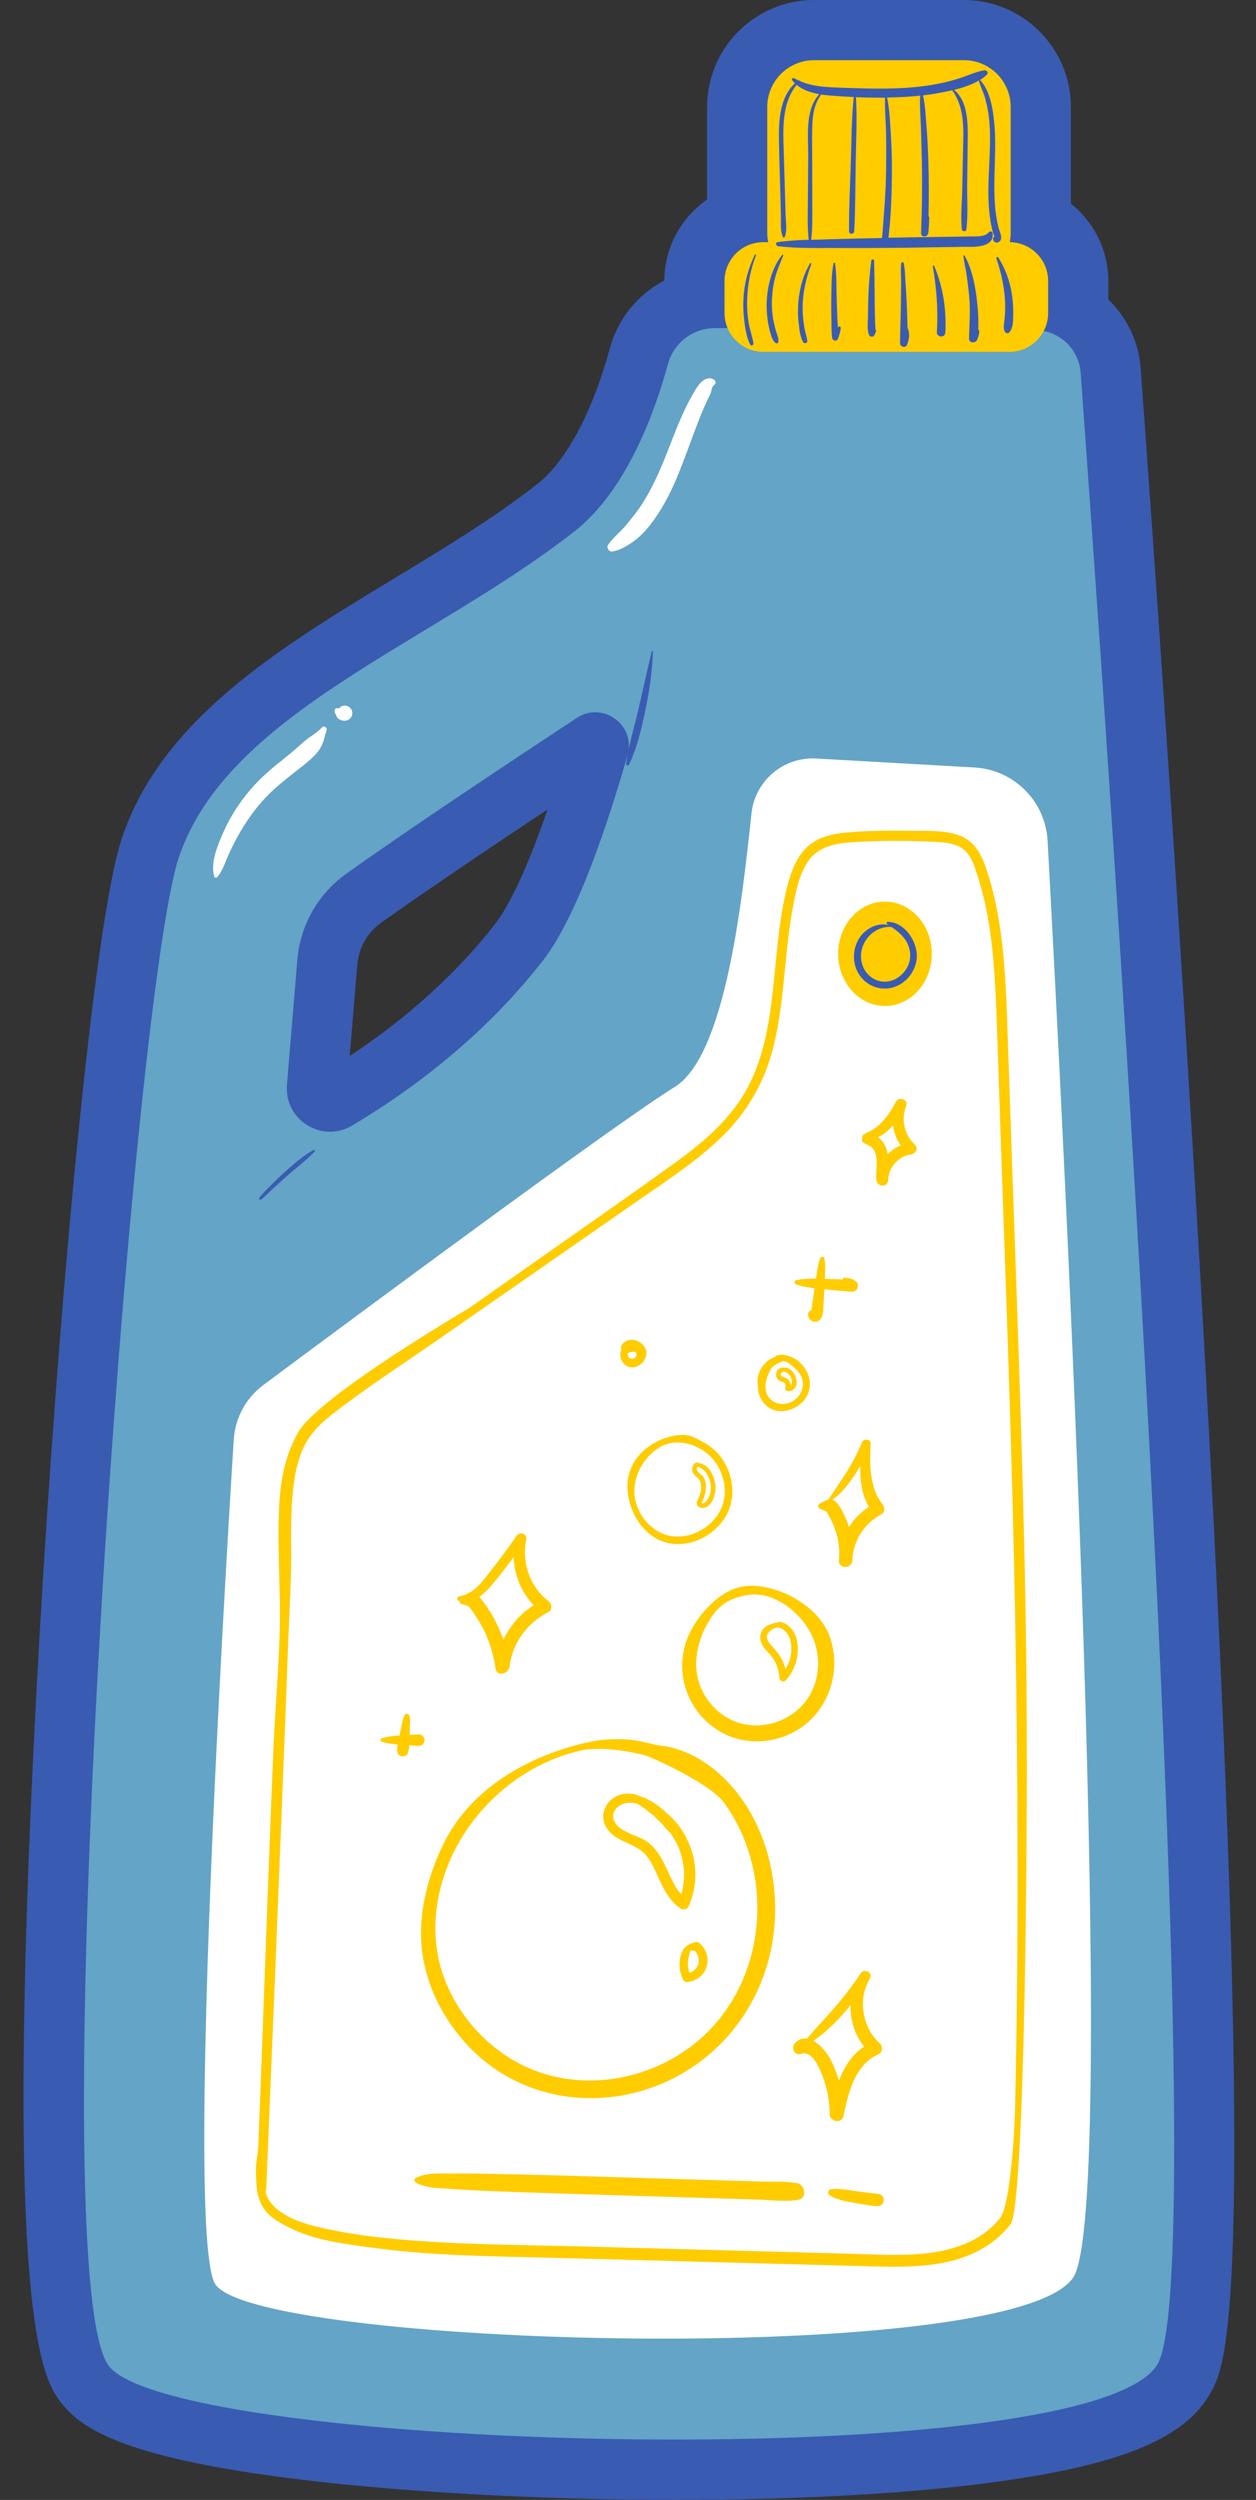 <?xml version="1.0" encoding="UTF-8" standalone="no"?><svg xmlns="http://www.w3.org/2000/svg" xmlns:xlink="http://www.w3.org/1999/xlink" fill="#000000" height="415.3" preserveAspectRatio="xMidYMid meet" version="1" viewBox="-3.9 0.0 208.7 415.3" width="208.7" zoomAndPan="magnify"><rect x="-3.9" y="0.0" width="208.7" height="415.3" fill="#333333" stroke="none"/><g id="change1_1"><path d="M196.99,237.99c-3.99-74.75-9.7-154.21-11.35-176.76c-0.31-4.47-2.3-8.52-5.38-11.47v-3.09 c0-5.18-2.44-9.82-6.22-12.85V17.78c0-9.8-7.98-17.78-17.78-17.78h-24.89c-9.8,0-17.78,7.98-17.78,17.78v15.37 c-4.26,2.96-7.07,7.87-7.1,13.44c-4.36,2.29-7.72,6.32-9.06,11.28c-2.87,10.56-7.25,18.77-12.01,22.51 c-7.16,5.62-15.65,10.76-23.85,15.73c-19,11.51-38.65,23.4-45.24,43.2c-4.73,14.2-10.54,78.4-13.61,131.59 c-6.66,115.69,0.65,124.7,3.78,128.55c3.43,4.22,10.84,9,39.78,12.5c17.55,2.12,40.14,3.34,61.98,3.34c0.01,0,0.01,0,0.02,0 c20.94,0,39.62-1.06,54.02-3.08c20.23-2.83,30.66-7.18,34.87-14.55C199.83,392.98,204.8,384.27,196.99,237.99z M54.21,175.43 l1.26-15.16c0.24-2.8,1.67-5.33,3.94-6.96c6.89-4.93,17.63-12.17,27.67-18.84c-4.23,12.36-7.34,17.26-8.67,18.97 C70.8,163.23,61.69,170.49,54.21,175.43z" fill="#395bb2"/></g><g id="change2_1"><path d="M175.66,61.93c-0.28-3.98-3.57-7.06-7.55-7.08l-53.14-0.35c-3.69-0.02-6.93,2.43-7.89,5.99 c-2.1,7.72-6.77,20.9-15.49,27.75c-23.82,18.69-57.78,30.22-65.78,54.22S2.7,378.9,14.25,393.13 c11.56,14.22,163.56,18.22,174.22-0.44C198.2,375.67,179.1,108.85,175.66,61.93z M100.37,125.44c-3.28,11.47-8.42,26.89-14.06,34.14 c-10.19,13.09-22.71,22.07-31.72,27.41c-5.01,2.98-11.29-0.96-10.81-6.77l1.73-20.79c0.48-5.71,3.43-10.92,8.09-14.25 c9.67-6.92,26.77-18.29,38.35-25.92C96.26,116.42,101.79,120.47,100.37,125.44z" fill="#63a4c7"/></g><g id="change3_1"><path d="M174.42,378.37c-10.23,15.11-137.34,11.56-142.67,0.89c-4.68-9.35,1.57-114.29,3.19-140.08 c0.22-3.62,2.03-6.95,4.94-9.11c14.45-10.75,58.68-43.55,68.31-49.48c8.49-5.22,11.22-31.05,12.78-45.46 c0.58-5.42,5.31-9.43,10.76-9.12l26.3,1.49c6.55,0.37,11.78,5.6,12.14,12.16C172.78,187.31,182.06,367.08,174.42,378.37z" fill="#ffffff"/></g><g id="change4_1"><path d="M170.26,46.67V52c0,3.56-2.88,6.45-6.44,6.45h-40.89c-3.56,0-6.44-2.89-6.44-6.44v-5.34 c0-3.56,2.89-6.44,6.44-6.44h0.82c-0.1-0.5-0.16-1.03-0.16-1.56V17.78c0-4.3,3.48-7.78,7.78-7.78h24.89c4.3,0,7.78,3.48,7.78,7.78 v20.89c0,0.54-0.05,1.06-0.16,1.56C167.41,40.27,170.26,43.14,170.26,46.67z" fill="#ffcc00"/></g><g id="change5_1"><path d="M158.64,54.69c0.08,0.07,0.14,0.17,0.16,0.28c0.05,0.46-0.15,0.99-0.31,1.42c-0.26,0.7-1.41,0.65-1.38-0.19 c0.08-2.32,0.25-4.59,0.04-6.92c-0.11-1.15-0.26-2.29-0.41-3.43c-0.15-1.12-0.44-2.22-0.56-3.34c-0.01-0.1,0.14-0.13,0.19-0.05 c1.14,2.01,1.67,4.47,1.97,6.74C158.57,50.99,158.73,52.86,158.64,54.69z M164.24,48.9c-0.31-2.14-1.1-4.28-2.25-6.11 c-0.1-0.17-0.4-0.06-0.33,0.14c0.68,1.97,1.14,3.95,1.36,6.03c0.1,0.98,0.13,1.98,0.08,2.96c-0.02,0.49-0.06,0.99-0.12,1.48 c-0.06,0.57-0.18,1.04,0.03,1.6c0.12,0.31,0.55,0.52,0.81,0.21c0.68-0.81,0.62-2.07,0.64-3.08C164.48,51.05,164.4,49.97,164.24,48.9 z M161.1,39.7c-0.02-0.12,0.02-0.24,0.13-0.31l0.11-0.07c0.01,0,0.01,0,0.02,0c-0.13-0.27-0.25-0.63-0.26-0.65 c-0.07-0.26-0.13-0.52-0.19-0.78c-0.12-0.52-0.21-1.05-0.29-1.58c-0.15-1.05-0.24-2.1-0.27-3.16c-0.07-2.18,0.06-4.37,0.16-6.56 c0.1-2.22,0.18-4.45-0.04-6.66c-0.12-1.2-0.34-2.39-0.66-3.55c-0.28-1.01-0.77-1.94-1.05-2.94c0-0.03,0-0.06,0.01-0.08 c-1.23,0.74-2.69,1.22-4.14,1.57c2.44,2,2.29,5.91,2.26,8.78c-0.03,2.35-0.05,4.7-0.08,7.05c-0.03,2.39,0.16,4.91-0.13,7.28 c0.01,0.51-0.72,0.49-0.77,0c-0.2-2.16,0.04-4.44,0.08-6.6l0.13-6.37c0.07-3.53,0.35-7.07-1.8-10.07c-0.82,0.19-1.64,0.34-2.39,0.48 c-0.82,0.15-1.64,0.26-2.46,0.36c0.38,1.71,0.45,3.53,0.59,5.28c0.16,1.95,0.24,3.9,0.3,5.86c0.1,2.98,0.09,5.95,0.03,8.93 c0.07,0.06,0.11,0.15,0.11,0.26c-0.02,0.86-0.05,1.7-0.16,2.55c-0.1,0.73-1.22,0.78-1.19,0c0.15-3.84,0.2-7.67,0.14-11.51 c-0.03-1.88-0.1-3.76-0.15-5.64c-0.05-1.88-0.25-3.8-0.14-5.68c-1.83,0.19-3.66,0.29-5.5,0.31c0.38,1.81,0.48,3.72,0.59,5.56 c0.13,2.1,0.22,4.19,0.21,6.29c-0.01,3.77-0.12,7.59-0.56,11.34c0,0.03-0.01,0.07-0.01,0.1c3.03-0.06,6.07-0.1,9.11-0.14 c1.48-0.02,2.97-0.05,4.45-0.07c0.87-0.01,2.48,0.11,3.09-0.68c0.22-0.28,0.62-0.18,0.66,0.18c0.24,2.53-3.42,2.21-4.98,2.23 c-3.38,0.05-6.76,0.1-10.14,0.15c-3.38,0.04-6.76,0.06-10.14,0.04c-3.44-0.02-6.97,0.11-10.39-0.3c-0.35-0.05-0.51-0.62-0.09-0.68 c1.71-0.24,3.44-0.33,5.18-0.39c-0.25-2.13-0.15-4.28-0.14-6.43c0.01-2.42,0.04-4.85,0.06-7.28c0.03-3.34-0.62-7.8,1.84-10.48 c-1.37-0.24-2.73-0.67-3.77-1.55c-2.38,2.96-2.27,6.94-2.16,10.58l0.23,7.69c0.03,1.15,0.07,2.31,0.1,3.47 c0.03,1.14,0.29,2.45-0.14,3.52c-0.05,0.11-0.23,0.18-0.29,0.04c-0.5-1.07-0.32-2.39-0.35-3.55c-0.03-1.41-0.07-2.81-0.11-4.22 c-0.08-2.75-0.17-5.49-0.22-8.23c-0.06-3.27,0.12-7.22,2.66-9.55c-0.16-0.17-0.33-0.33-0.47-0.52c-0.16-0.2,0.14-0.44,0.33-0.33 c0.24,0.14,0.49,0.26,0.73,0.37c0.01-0.01,0.01-0.01,0.01-0.01c0.09-0.06,0.17,0.02,0.18,0.1c2.1,0.92,4.29,1.03,6.62,1.11 c2.67,0.09,5.35,0.2,8.02,0.15c2.8-0.05,5.6-0.25,8.34-0.79c1.32-0.26,2.62-0.59,3.89-1.02c1.26-0.43,2.5-1,3.82-1.22 c0.4-0.07,0.75,0.4,0.42,0.72c-0.35,0.34-0.73,0.64-1.15,0.9c0.02,0.01,0.05,0.02,0.07,0.04c1.62,1.78,2.07,4.7,2.3,7.01 c0.28,2.84,0.12,5.69,0.05,8.53c-0.07,2.99-0.07,6.02,0.67,8.94c0.16,0.64,0.85,1.89,0.07,2.36 C161.64,40.47,161.18,40.22,161.1,39.7z M143.33,22.03c-0.05-1.92-0.23-3.88-0.17-5.8c-1.61,0.01-3.23-0.02-4.85-0.09 c0.01,0.02,0.03,0.04,0.03,0.07c0.19,3.69,0,7.42-0.06,11.11c-0.06,3.7-0.04,7.42-0.25,11.11c-0.04,0.54-0.85,0.55-0.85,0 c-0.03-3.7,0.16-7.42,0.29-11.11c0.12-3.69,0.11-7.43,0.48-11.11c0-0.04,0.02-0.06,0.04-0.09c-1.33-0.06-2.66-0.14-3.99-0.25 c-0.48-0.04-0.98-0.09-1.48-0.17c0,0.02,0,0.04-0.01,0.06c-1.17,1.58-1.4,3.47-1.45,5.38c-0.06,2.07,0,4.14,0,6.21 c0.01,2.19,0.01,4.37,0.01,6.56c0,1.98,0.06,3.96-0.18,5.93c1.14-0.04,2.27-0.06,3.4-0.1c2.79-0.09,5.59-0.14,8.38-0.2 c0.3-3.82,0.63-7.62,0.67-11.46C143.37,26.07,143.37,24.06,143.33,22.03z M121.53,42.31c-1.11,2.31-1.78,4.8-1.9,7.36 c-0.06,1.27-0.01,2.53,0.16,3.79s0.37,2.65,0.96,3.78c0.17,0.32,0.6,0.08,0.54-0.23c-0.2-1.17-0.62-2.3-0.81-3.48 c-0.2-1.28-0.28-2.57-0.23-3.86c0.09-2.49,0.57-4.95,1.48-7.28C121.77,42.28,121.58,42.19,121.53,42.31z M124.96,45.89 c0.33-1.2,0.84-2.31,1.29-3.46c0.03-0.09-0.1-0.16-0.16-0.09c-1.59,1.92-2.35,4.68-2.55,7.13c-0.1,1.28-0.05,2.57,0.14,3.85 c0.1,0.69,0.25,1.38,0.45,2.05c0.16,0.56,0.35,1.23,0.83,1.6c0.2,0.16,0.45,0.05,0.48-0.2c0.07-0.57-0.2-1.13-0.37-1.66 c-0.18-0.61-0.33-1.21-0.45-1.82c-0.23-1.22-0.3-2.47-0.24-3.71C124.44,48.33,124.62,47.09,124.96,45.89z M130.91,43.85 c0.05-0.13-0.15-0.2-0.21-0.09c-1.16,1.96-1.74,4.13-1.94,6.39c-0.1,1.16-0.09,2.34,0.05,3.5c0.12,1.02,0.23,2.28,0.74,3.19 c0.17,0.31,0.73,0.19,0.7-0.19c-0.05-0.54-0.25-1.06-0.36-1.6c-0.13-0.53-0.22-1.07-0.28-1.61c-0.13-1.05-0.17-2.12-0.12-3.18 C129.6,48.07,130.16,45.91,130.91,43.85z M135.44,54.29c-0.04,0.05-0.07,0.1-0.11,0.15c-0.03-0.5-0.07-0.99-0.09-1.49 c-0.04-1.05-0.06-2.09-0.11-3.14c-0.08-2.01,0.01-4.08-0.27-6.07c-0.02-0.13-0.23-0.12-0.26,0c-0.38,1.97-0.33,4.07-0.37,6.07 c-0.02,1.05,0,2.09,0.02,3.14c0.02,1.04-0.01,2.1,0.11,3.14c0.07,0.57,0.8,0.7,1,0.14c0.2-0.54,0.37-1.15,0.44-1.72 C135.83,54.32,135.6,54.1,135.44,54.29z M141.53,53.99c-0.02-0.47-0.03-0.95-0.05-1.42c-0.03-1.03-0.04-2.06-0.05-3.08 c-0.01-2.05-0.04-4.11-0.08-6.16c-0.01-0.32-0.45-0.3-0.48,0c-0.26,2.08-0.43,4.18-0.49,6.28c-0.03,1.03-0.05,2.06-0.06,3.08 c-0.01,0.96-0.18,2.09,0.2,2.98c0.14,0.34,0.73,0.33,0.88,0c0.09-0.2,0.17-0.39,0.26-0.59c0.05-0.11,0-0.27-0.1-0.35 C141.56,54.48,141.54,54.24,141.53,53.99z M146.76,50.26c-0.05-1.13-0.12-2.25-0.2-3.38c-0.07-1.04-0.07-2.15-0.3-3.17 c-0.06-0.25-0.39-0.16-0.41,0.06c-0.13,1.1-0.01,2.27-0.02,3.37c0,1.08-0.02,2.16-0.03,3.25c-0.02,2.21-0.13,4.42-0.15,6.62 c-0.01,0.57,0.89,0.89,1.14,0.31c0.41-0.94,0.53-1.95,0.1-2.91C146.87,53.03,146.82,51.64,146.76,50.26z M151.1,44.24 c0.62,3.63,0.9,7.3,0.67,10.99c0,0,0,0,0.01,0c-0.04,0.78,1.34,0.99,1.4,0c0.2-3.79-0.38-7.6-1.87-11.08 C151.25,44.02,151.08,44.12,151.1,44.24z" fill="#395bb2"/></g><g id="change4_2"><path d="M128.71,365.45c-2.28,0.36-4.77,0.01-7.07-0.06c-2.4-0.07-4.79-0.15-7.19-0.22c-8.35-0.25-16.69-0.5-25.04-0.77 c-4.14-0.13-8.27-0.26-12.4-0.44c-2.16-0.09-4.3-0.19-6.45-0.36c-1.72-0.13-3.93-0.1-5.41-1.06c-0.24-0.16-0.27-0.54,0-0.69 c1.79-1.01,4.4-0.74,6.4-0.77c2.4-0.04,4.79,0.04,7.19,0.08c8.35,0.14,16.69,0.44,25.04,0.69c4.14,0.12,8.27,0.25,12.4,0.37 c2.15,0.06,4.3,0.13,6.45,0.19c1.89,0.06,3.93-0.08,5.79,0.27c0.09,0.01,0.17,0.02,0.25,0.04c0.01,0,0.03,0,0.04,0.01 C129.92,363.09,130.2,365.21,128.71,365.45z M142.22,364.52c-0.69-0.16-1.42-0.18-2.13-0.28c-0.61-0.08-1.22-0.15-1.82-0.24 c-0.67-0.09-1.35-0.23-2.03-0.29c-0.31-0.03-0.61-0.05-0.92-0.08c-0.37-0.03-0.7,0.04-1.07,0.05c-0.51,0.02-0.79,0.77-0.28,1.02 c0.34,0.17,0.61,0.37,0.98,0.5c0.29,0.1,0.59,0.19,0.89,0.28c0.64,0.2,1.32,0.3,1.98,0.43c0.66,0.12,1.33,0.24,2,0.34 c0.69,0.1,1.43,0.26,2.13,0.25C143.07,366.49,143.35,364.78,142.22,364.52z M143.15,149.78c-4.3,0-7.78,3.88-7.78,8.67 s3.48,8.67,7.78,8.67s7.78-3.88,7.78-8.67S147.44,149.78,143.15,149.78z M69.43,307.05c6.85-15,25.11-17.81,26.24-17.95 c1.36-0.17,2.74-0.22,4.11-0.16c1.36,0.07,2.73,0.31,4.06,0.63c0.45,0.1,0.97,0.21,1.47,0.36c5.84,0.49,10.84,4.35,14.16,9.1 c3.87,5.53,5.65,12.6,5.41,19.31c-0.43,12.19-7.54,23.05-18.83,27.82c-10.8,4.56-23.36,2.63-31.7-5.81 c-3.91-3.95-6.78-9.06-7.85-14.54C65.26,319.44,66.75,312.91,69.43,307.05z M69.89,328.56c1.77,4.82,5.05,9.08,9.15,12.15 c8.46,6.33,19.88,6.35,28.93,1.2c9.66-5.5,14.63-16.09,13.9-27.05c-0.36-5.47-2.21-10.91-5.44-15.36 c-2.34-3.23-12.03-7.58-13.16-7.9c-1.24-0.34-2.49-0.56-3.76-0.76s-2.56-0.29-3.85-0.3c-0.67-0.01-1.4,0.06-2.11,0.08 c-10.8,2.01-20.13,10.45-23.6,20.82C68.06,317.05,67.84,322.97,69.89,328.56z M96.82,303.54c-1.09-1.86-0.26-4.08,1.58-5.08 c1.36-0.73,3.01-0.64,4.34,0.08c0.46,0.07,0.92,0.34,1.29,0.54c0.52,0.28,1.01,0.61,1.49,0.96c0.46,0.33,0.88,0.71,1.29,1.1 c0.05,0.04,0.09,0.09,0.13,0.13c0.61,0.46,1.15,1.04,1.59,1.57c1.03,1.26,1.82,2.67,2.36,4.21c1.11,3.16,0.99,6.64-0.39,9.69 c-0.2,0.44-0.89,0.61-1.28,0.34c-1.85-1.27-2.82-3.19-3.72-5.17c-0.76-1.66-1.51-3.55-3.07-4.62 C100.55,306,98.06,305.66,96.82,303.54z M98,301.97c0.39,2.36,4.05,2.81,5.66,4c1.62,1.19,2.54,2.99,3.36,4.78 c0.62,1.35,1.24,2.84,2.27,3.94c0.74-2.35,0.59-4.93-0.24-7.25c-0.4-1.1-0.99-2.16-1.71-3.09c-0.16-0.1-0.28-0.27-0.4-0.4 c-0.21-0.16-0.35-0.39-0.52-0.6c-0.09-0.1-0.17-0.2-0.25-0.3c-0.48-0.45-0.98-0.9-1.4-1.4c-0.16-0.12-0.33-0.23-0.49-0.35 c-0.38-0.29-0.76-0.6-1.14-0.91c-0.3-0.18-0.59-0.37-0.86-0.58c-0.15-0.07-0.3-0.14-0.46-0.21c-0.62-0.13-1.25-0.18-1.87-0.03 C98.89,299.83,97.8,300.78,98,301.97z M111.17,322.81c0.24-0.15,0.52-0.26,0.8-0.18c0.23,0.07,0.46,0.27,0.63,0.44 c0.27,0.27,0.5,0.59,0.67,0.93c0.37,0.75,0.49,1.57,0.32,2.4c-0.29,1.61-1.77,2.75-3.35,2.88c-0.23,0.02-0.51-0.14-0.61-0.35 c-0.54-1.08-0.72-2.26-0.55-3.45c0.08-0.57,0.26-1.08,0.55-1.58c0.16-0.27,0.36-0.46,0.61-0.65c0.1-0.07,0.21-0.18,0.32-0.21 c0.03,0,0.06-0.01,0.09-0.01c0.01,0,0.01,0,0.02,0c0.01-0.01,0.03-0.02,0.04-0.03c0.03-0.04,0.08-0.09,0.08-0.09 c0.05-0.04,0.11-0.04,0.16-0.02C111.03,322.87,111.1,322.84,111.17,322.81z M111.2,324.04c-0.12,0-0.25,0.01-0.38,0 c-0.02,0.1-0.05,0.21-0.08,0.31c-0.13,0.39-0.25,0.91-0.3,1.26c-0.1,0.75-0.01,1.48,0.25,2.14c0.03,0,0.05-0.01,0.08-0.02 c0.1-0.03,0.02,0,0.08-0.03c0.22-0.1,0.45-0.24,0.57-0.35c0.36-0.32,0.6-0.66,0.72-1.07c0.13-0.45,0.1-0.87-0.07-1.35 c-0.06-0.18-0.17-0.4-0.32-0.61c-0.05-0.07-0.15-0.17-0.26-0.28C111.4,324.04,111.3,324.04,111.2,324.04z M119.61,263.54 c4.81-0.74,12.2,2.72,14.28,8.14c2.01,5.24,0.3,11.52-4.15,14.93c-4.27,3.28-10.36,3.64-14.82,0.52c-4.56-3.19-6.53-8.83-4.89-14.17 C111.18,269.25,115.24,264.21,119.61,263.54z M114.09,268.99c-1.35,2.13-2.24,4.66-2.31,7.19c-0.11,4.14,2.35,8.02,6.16,9.68 c3.86,1.68,8.59,0.54,11.43-2.52c3.01-3.24,3.44-8.2,1.43-12.06c-1.84-3.51-6.08-6.92-10.3-6.33 C116.8,265.47,115.23,267.18,114.09,268.99z M122.53,272.74c-0.31-0.95,0.06-2.02,0.89-2.58c0.39-0.27,1.93-0.74,2.36-0.7 c0.51,0.05,0.96,0.31,1.35,0.64c0.81,0.69,1.29,1.68,1.45,2.72c0.34,2.22-0.36,4.72-1.93,6.35c-0.38,0.39-1.03,0.08-1.05-0.44 c-0.05-1.2-0.44-2.35-1.13-3.33C123.84,274.5,122.89,273.83,122.53,272.74z M124.34,273.44c0.68,0.74,1.33,1.47,1.76,2.39 c0.22,0.47,0.39,0.95,0.51,1.44c0.25-0.37,0.46-0.77,0.62-1.23c0.29-0.82,0.41-1.68,0.35-2.56c-0.06-0.85-0.29-1.67-0.85-2.32 c-0.34-0.39-0.83-0.72-1.36-0.81c-0.65,0.02-1.37,0.5-1.69,1.03C123.23,272.14,123.84,272.89,124.34,273.44z M111.11,238.65 c1.84,0.81,3.61,1.83,4.79,3.43c2.17,2.95,2.61,7.07,0.56,10.2c-1.98,3-5.78,4.83-9.35,4.05c-3.49-0.76-5.88-4.05-6.56-7.49 C98.92,240.55,108.18,237.36,111.11,238.65z M101.73,249.47c0.75,2.96,3.28,5.53,6.41,5.77c3.01,0.23,6.03-1.45,7.51-4.07 c1.57-2.77,0.95-6.26-1.01-8.68c-1.91-2.36-5.87-3.79-8.76-2.16C102.94,241.99,100.8,245.82,101.73,249.47z M122.06,230.23 c-0.05-0.21-0.08-0.42-0.09-0.63c-0.04-0.81,0.22-1.64,0.64-2.33c0.42-0.67,1.02-1.24,1.71-1.62c0.19-0.1,0.39-0.18,0.59-0.24 c0.05-0.08,0.1-0.16,0.19-0.19c1.01-0.38,2.25,0.01,3.13,0.54c0.93,0.56,1.67,1.45,2.09,2.44c0.73,1.72,0.29,3.69-1.13,4.94 c-1.24,1.1-3.09,1.65-4.68,1.03c-1.51-0.59-2.42-2.11-2.46-3.7C122.05,230.39,122.06,230.31,122.06,230.23z M123.28,230.16 c0,0.12,0,0.25,0.01,0.37c0.02,0.18,0.07,0.41,0.08,0.62c0.24,0.92,0.91,1.68,1.89,1.96c1.33,0.39,2.83-0.16,3.62-1.29 c0.73-1.04,0.87-2.38,0.19-3.48c-0.37-0.6-0.91-1.08-1.45-1.53c-0.15-0.12-0.35-0.29-0.56-0.43c-0.26-0.12-0.52-0.21-0.78-0.28 c-0.06,0.01-0.11,0.01-0.16,0.03c-0.05,0.03-0.1,0.05-0.12,0.07c-0.03,0.02-0.07,0.03-0.1,0.06c-0.05,0.05-0.11,0.07-0.16,0.07 c-0.26,0.1-0.51,0.25-0.75,0.39c-0.28,0.16-0.52,0.36-0.74,0.59c-0.1,0.16-0.18,0.32-0.26,0.48 C123.63,228.51,123.34,229.36,123.28,230.16z M164.03,369.46c-2.89,3.79-7.24,5.79-11.86,6.56c-4.77,0.8-9.63,0.52-14.44,0.39 c-5.49-0.14-10.97-0.29-16.46-0.44c-10.8-0.29-21.61-0.58-32.42-0.87c-10.45-0.28-20.98-0.31-31.35-1.76 c-4.39-0.61-9.22-1.2-13.22-3.23c-2.43-1.24-5.12-2.47-5.52-6.76c-0.4-4.29,0.18-4.65,0.27-6.98c0.19-4.74,0.36-9.47,0.54-14.21 c0.63-17.03,1.24-34.07,1.94-51.1c0.35-8.48,1.26-16.95,1.08-25.43c-0.29-13.37-0.86-20.65,3.02-27.63 c3.33-6,28.44-20.69,28.44-20.69c11.1-7.84,22.28-15.59,33.33-23.5c4.82-3.45,9.62-7.27,12.6-12.5c2.86-5.02,3.87-10.8,4.51-16.47 c0.63-5.62,0.94-11.31,2.24-16.84c0.59-2.47,1.38-5.05,3.15-6.95c1.86-2,4.53-2.56,7.15-2.77c3.39-0.28,6.8-0.33,10.2-0.27 c2.73,0.05,5.94-0.17,8.53,0.88c2.46,1,3.51,3.31,4.3,5.69c1.02,3.07,1.71,6.24,2.19,9.43c0.96,6.4,1.11,12.89,1.33,19.35 c0.23,6.76,0.47,13.53,0.7,20.29c0.97,27.72,2.04,55.42,2.36,83.15C166.96,304.1,166.36,366.4,164.03,369.46z M164.79,269.3 c-0.47-26.88-1.5-53.74-2.42-80.61c-0.23-6.71-0.44-13.41-0.69-20.12c-0.24-6.25-0.57-12.53-1.94-18.65 c-0.37-1.65-0.82-3.28-1.35-4.89c-0.42-1.28-0.88-2.65-1.85-3.63c-1.09-1.1-2.65-1.36-4.12-1.48c-1.57-0.12-3.15-0.17-4.72-0.2 c-3.3-0.08-6.59-0.02-9.88,0.19c-2.95,0.19-5.83,0.68-7.55,3.34c-1.51,2.34-2.04,5.31-2.52,8.01c-0.5,2.78-0.8,5.6-1.08,8.41 c-0.55,5.42-0.99,10.93-2.61,16.17c-1.62,5.25-4.53,9.75-8.53,13.5c-4.26,4-9.25,7.21-14.04,10.54 c-11.1,7.73-22.2,15.45-33.31,23.16c-5.11,3.54-10.35,6.97-15.32,10.71c-5.94,4.47-8.61,6.91-8.38,22.9 c0.07,5.23-0.27,10.47-0.47,15.7c-0.7,18.62-1.44,37.23-2.21,55.84c-0.39,9.39-0.78,18.78-1.16,28.17 c-0.09,2.33-0.19,4.65-0.28,6.98c-0.01,0.37-0.07,0.61-0.15,0.76c0.82,3.34,5.13,4.96,8.16,5.72c5.24,1.3,10.63,1.94,16,2.36 c9.71,0.76,19.48,0.77,29.21,1.03l29.68,0.81c4.98,0.14,9.97,0.27,14.96,0.41c4.53,0.13,9.15,0.43,13.63-0.36 c3.99-0.7,7.79-2.31,10.39-5.53c1.78-2.21,2.47-14.97,2.53-18.31C165.37,323.26,165.26,296.26,164.79,269.3z M111.19,244.52 c-0.19-0.54-0.03-1.21,0.49-1.5c0.41-0.23,1.83,0.51,2.06,0.79c0.24,0.3,0.46,0.62,0.64,0.96c0.35,0.65,0.56,1.38,0.6,2.12 c0.06,1.19-0.35,2.86-1.53,3.46c-0.5,0.26-1.27,0.23-1.53-0.36c-0.14-0.33,0-0.6,0.15-0.89c0.17-0.32,0.29-0.66,0.38-1.01 c0.16-0.65,0.26-1.5-0.05-2.12C112.11,245.39,111.41,245.17,111.19,244.52z M111.93,244.26c0.18,0.46,0.77,0.71,1.05,1.12 c0.59,0.86,0.47,2.14,0.19,3.08c-0.07,0.26-0.17,0.51-0.28,0.76c-0.05,0.11-0.16,0.25-0.19,0.37c-0.02,0.11-0.08,0.08,0.06,0.13 c0.41,0.15,0.84-0.49,1-0.77c0.51-0.91,0.58-2.02,0.28-3.01c-0.14-0.48-0.36-0.92-0.64-1.33c-0.21-0.32-1.23-1.04-1.37-0.94 C111.85,243.8,111.86,244.07,111.93,244.26z M125.34,229.14c-0.31-0.38-0.39-0.91-0.15-1.35c0.11-0.19,0.28-0.37,0.48-0.47 c0.11-0.05,0.22-0.1,0.34-0.12c0.07-0.01,0.13-0.02,0.19-0.01c0.06,0,0.12,0.02,0.18,0.05c0.01,0.01,0.01,0.01,0.02,0.02 c0.16-0.06,0.33-0.07,0.51-0.02c0.25,0.07,0.46,0.22,0.65,0.38c0.37,0.32,0.63,0.77,0.78,1.23c0.17,0.52,0.22,1.16-0.08,1.65 c-0.29,0.44-0.87,0.74-1.4,0.54c-0.27-0.1-0.38-0.36-0.25-0.62c0.02-0.04,0.02-0.05,0-0.01c0.01-0.03,0.01-0.05,0.02-0.08 c0-0.01,0.01-0.06,0.01-0.07c0-0.03,0-0.07,0-0.11c0-0.02,0-0.03,0-0.04c0,0-0.01-0.01-0.01-0.03c-0.01-0.04-0.02-0.08-0.03-0.12 c-0.01-0.01-0.01-0.01-0.01-0.02c-0.01-0.03-0.02-0.05-0.03-0.07c-0.01-0.01-0.03-0.04-0.04-0.06c-0.02-0.03-0.04-0.05-0.07-0.08 c-0.01-0.01-0.02-0.01-0.02-0.02c-0.02-0.01-0.04-0.02-0.06-0.03s-0.06-0.03-0.08-0.04c-0.11-0.05-0.24-0.08-0.35-0.12 C125.71,229.44,125.5,229.33,125.34,229.14z M125.84,228.31c0.01,0.12,0.04,0.23,0.14,0.33c0.08,0.08,0.28,0.13,0.44,0.18 c0.41,0.12,0.75,0.37,0.93,0.77c0.07,0.18,0.11,0.36,0.12,0.54c0.01-0.01,0.03-0.02,0.03-0.02c0.06-0.05,0.07-0.06,0.11-0.15 c-0.01,0.02,0.03-0.09,0.03-0.09c0-0.01,0.02-0.09,0.02-0.09c0.02-0.1,0.01-0.21,0.02-0.33c-0.02-0.17-0.07-0.35-0.13-0.52 c-0.1-0.27-0.29-0.57-0.53-0.78c-0.11-0.1-0.25-0.18-0.39-0.23c-0.02,0-0.07-0.02-0.07-0.02c-0.04-0.01-0.08-0.02-0.12-0.03 c-0.02-0.01-0.05-0.02-0.07-0.03c-0.12,0.06-0.29,0.11-0.37,0.17c-0.07,0.05-0.09,0.09-0.13,0.16 C125.85,228.21,125.84,228.28,125.84,228.31z M72.47,265.17c0.42-0.05,0.81-0.18,1.18-0.34c0.01-0.01,0.02-0.01,0.03-0.02 c0.15-0.15,0.35-0.24,0.57-0.29c1.26-0.78,2.24-2.1,3.13-3.23c1.58-2,3.11-4.06,4.56-6.16c0.56-0.82,1.82-0.31,1.6,0.68 c-0.81,3.7,0.62,7.82,3.65,10.13c0.6,0.46,0.81,1.48-0.02,1.89c-3.44,1.77-5.96,5.15-6.4,9.04c-0.14,1.21-2.12,1.75-2.33,0.32 c-0.3-2.13-0.89-4.23-1.83-6.17c-0.47-0.96-1.01-1.89-1.61-2.77c-0.29-0.43-0.6-0.97-0.99-1.32c-0.34-0.31-0.74-0.3-1.2-0.45 c-0.22-0.07-0.34-0.29-0.32-0.5c-0.04-0.01-0.09-0.02-0.13-0.03C71.91,265.82,72.04,265.22,72.47,265.17z M75.75,265.27 c1.75,2.13,3.1,4.54,3.99,7.12c1.11-2.33,2.83-4.33,5.04-5.72c-2.06-2.15-3.24-5.04-3.32-7.99c-1.16,1.54-2.33,3.07-3.57,4.55 C77.29,263.95,76.57,264.71,75.75,265.27z M133.96,351.21c-0.02-2.18-0.41-4.31-1.2-6.34c-0.55-1.4-1.67-4.29-3.61-3.67 c-1.04,0.34-1.64-0.99-1-1.72s1.36-0.94,2.08-0.82c1.4-1.74,2.96-3.32,4.44-5.01c1.61-1.84,3.08-3.79,4.44-5.82 c0.62-0.94,2.12-0.09,1.52,0.89c-2.08,3.4-1.22,8.14,1.68,10.77c0.5,0.45,0.43,1.49-0.23,1.78c-3.95,1.73-5.03,6.42-5.83,10.25 C135.98,352.84,133.97,352.49,133.96,351.21z M134.1,342.12c0.58,1.13,1.04,2.3,1.39,3.51c0.89-2.27,2.19-4.33,4.2-5.64 c-1.59-1.98-2.35-4.45-2.24-6.92c-1.81,2.27-3.85,4.37-6.2,5.96C132.48,339.71,133.58,341.11,134.1,342.12z M142.74,249.91 c0.41,0.51,0.45,1.32-0.23,1.67c-2.83,1.52-4.7,4.44-4.78,7.67c-0.14,1.4-2.27,1.46-2.23,0c0.29-3.01-0.54-5.61-2.07-8.13 c-0.4-0.14-0.75-0.36-1.18-0.56c-0.28-0.14-0.26-0.58,0-0.72c0.5-0.26,0.99-0.58,1.47-0.7c0.98-1.44,1.96-2.9,2.91-4.36 c1.04-1.61,1.93-3.32,2.65-5.1c0.3-0.73,1.54-0.72,1.49,0.2C140.58,243.17,140.57,247.2,142.74,249.91z M140.48,250.33 c-1.22-2.09-1.48-4.43-1.44-6.81c-0.41,0.71-0.84,1.42-1.32,2.1c-0.57,0.81-1.19,1.59-1.87,2.31c-0.46,0.48-0.94,0.85-1.45,1.21 c0.24,0.06,0.48,0.21,0.72,0.49c0.72,0.84,1.21,1.88,1.63,2.89c0.16,0.39,0.29,0.79,0.41,1.19 C138,252.36,139.13,251.2,140.48,250.33z M128.38,213.37c0.41,0.12,0.76,0.26,1.19,0.34c0.35,0.06,0.7,0.13,1.04,0.19 c0.28,0.05,0.56,0.08,0.84,0.11c-0.12,0.79-0.24,1.58-0.35,2.38c-0.05,0.41-0.09,0.82-0.16,1.22c-1.03,0.34-0.51,1.94,0.51,1.96 c1.48,0.03,1.43-1.79,1.49-2.8c0.05-0.86,0.09-1.73,0.13-2.59c1.52,0.16,3.05,0.3,4.58,0.41c0.83,0.07,1.37-1.15,0.71-1.68 c-0.29-0.23-0.57-0.4-0.93-0.5c-0.28-0.08-0.56-0.06-0.84-0.14c-0.24-0.06-0.43,0.09-0.49,0.29c-0.98-0.04-1.96-0.08-2.95-0.1 c0.05-1.14,0.15-2.32-0.08-3.43c-0.08-0.38-0.56-0.29-0.68,0c-0.31,0.75-0.41,1.57-0.55,2.37c-0.06,0.34-0.11,0.68-0.16,1.02 c-0.35-0.01-0.7-0.01-1.05,0.01c-0.36,0.02-0.72,0.04-1.08,0.06c-0.41,0.02-0.77,0.13-1.17,0.19 C128.01,212.74,128.07,213.28,128.38,213.37z M99.23,225.53c-0.04-0.19-0.06-0.38-0.06-0.57c0-0.08,0.01-0.16,0.02-0.24 c0.01-0.15,0.06-0.28,0.15-0.39c0,0,0-0.01,0-0.02c0-0.01,0-0.01,0-0.02c-0.01,0.01-0.02-0.07-0.03-0.15 c-0.01-0.02-0.01-0.05-0.01-0.07c-0.01-0.03-0.01-0.05-0.01-0.07c0.01,0.01,0.01,0.03,0.01,0.04c-0.01-0.07-0.02-0.14-0.01-0.22 c0.02-0.15,0.05-0.27,0.13-0.41c0.12-0.2,0.28-0.32,0.47-0.46s0.41-0.24,0.63-0.31c0.21-0.06,0.49-0.07,0.72-0.04 c0.24,0.02,0.47,0.05,0.69,0.14c0.4,0.16,0.76,0.36,1.04,0.69c0.32,0.38,0.55,0.82,0.54,1.32c0.01,0.87-0.56,1.75-1.34,2.14 c-0.45,0.22-0.92,0.31-1.41,0.22c-0.38-0.07-0.75-0.28-1.01-0.57C99.5,226.25,99.31,225.9,99.23,225.53z M100.4,224.79 c0,0.07,0.01,0.14,0.01,0.21c0.01,0.03,0.01,0.06,0.02,0.09c0.02,0.08,0.05,0.15,0.07,0.22c0.02,0.02,0.03,0.05,0.04,0.07 c0.03,0.05,0.06,0.09,0.09,0.14c0.02,0.03,0.04,0.05,0.06,0.07s0.03,0.03,0.05,0.05c0.05,0.03,0.09,0.05,0.14,0.08 c0.03,0.01,0.05,0.02,0.08,0.03c0.02,0,0.04,0,0.06,0.01c0.01,0,0.02,0,0.03,0c0.03,0,0.07,0,0.1,0c0.01,0,0.03,0,0.04,0 c0.06-0.02,0.13-0.04,0.15-0.05s0.04-0.02,0.06-0.03c0.06-0.03,0.11-0.07,0.17-0.11c0.03-0.02,0.05-0.05,0.08-0.07 c0.03-0.03,0.05-0.06,0.08-0.09c0.01-0.02,0.03-0.04,0.05-0.06c0.02-0.03,0.04-0.07,0.03-0.11c0.01-0.03,0.03-0.05,0.04-0.08 c0.02-0.03,0.02-0.06,0.03-0.09c0-0.05,0-0.1,0-0.15c-0.01-0.05-0.02-0.1-0.04-0.15c-0.01-0.02-0.03-0.05-0.04-0.07 c-0.01-0.01-0.01-0.01-0.02-0.02c-0.03-0.03-0.07-0.05-0.11-0.07c-0.06-0.02-0.12-0.04-0.18-0.05c-0.09,0-0.18-0.01-0.27,0 c-0.07,0.01-0.13,0.03-0.19,0.04c-0.09,0.01-0.18,0.04-0.27,0.07c-0.09,0.04-0.17,0.08-0.26,0.11 C100.47,224.79,100.44,224.78,100.4,224.79z M65.67,290.02c0.42,0,0.81-0.22,0.94-0.68c0.17-0.57-0.29-1.24-0.93-1.21 c-0.51,0.03-1.01,0.06-1.52,0.09c0-0.05,0-0.11,0.01-0.16c0.03-0.49,0.05-0.98,0.05-1.47c0-0.24,0.02-0.49,0.02-0.73 c0-0.29-0.07-0.56-0.12-0.85c-0.06-0.34-0.63-0.43-0.77-0.1c-0.1,0.24-0.23,0.47-0.3,0.72c-0.06,0.23-0.1,0.48-0.15,0.72 c-0.11,0.5-0.22,0.99-0.31,1.49c-0.03,0.16-0.06,0.32-0.1,0.47c-0.99,0.07-2.03,0.16-2.97,0.48c-0.27,0.09-0.27,0.45,0,0.54 c0.85,0.29,1.77,0.4,2.67,0.48c-0.08,0.43-0.14,0.86-0.06,1.3c0.15,0.75,1.36,0.93,1.69,0.22c0.21-0.45,0.24-0.91,0.27-1.39 c0.53,0.04,1.06,0.08,1.59,0.11C65.68,290.04,65.67,290.03,65.67,290.02z M148.11,190.16c0.67,0.62,0.09,1.54-0.68,1.64 c-2.05,0.24-3.71,2.19-3.75,4.22c-0.02,1.29-1.84,1.23-1.96,0c-0.14-1.4,0.28-2.93-0.12-4.3c-0.13-0.44-0.38-0.9-0.75-1.19 c-0.41-0.34-0.94-0.42-1.35-0.77c-0.26-0.22-0.22-0.56-0.06-0.82c-0.08-0.09-0.11-0.22-0.01-0.31c0.45-0.39,1.09-0.61,1.61-0.91 c0.57-0.33,1.07-0.77,1.53-1.23c1.01-1.02,1.75-2.27,2.44-3.52c0.5-0.89,2.05-0.27,1.67,0.7 C145.8,185.93,146.32,188.5,148.11,190.16z M145.76,190.29c-0.68-1-1.12-2.15-1.28-3.34c-0.29,0.32-0.58,0.63-0.9,0.92 c-0.48,0.43-1.01,0.78-1.6,1.04c0.53,0.4,0.96,0.94,1.24,1.54c0.2,0.42,0.31,0.84,0.38,1.27 C144.21,191.12,144.94,190.62,145.76,190.29z" fill="#ffcc00"/></g><g id="change5_2"><path d="M148.39,158.06c-0.32-2.3-2.29-4.92-4.79-4.91c-0.2,0-0.26,0.26-0.1,0.36c0.1,0.06,0.19,0.12,0.29,0.18 c-2-0.56-4.2,0.75-5.13,2.53c-1.12,2.16-0.84,4.84,0.93,6.57c1.64,1.6,4.07,1.9,6.05,0.75C147.55,162.42,148.7,160.27,148.39,158.06 z M145.8,162.02c-1.34,1.18-3.23,1.45-4.75,0.45c-1.61-1.05-2.23-3.08-1.71-4.9c0.61-2.15,2.63-3.75,4.89-3.58 c1.26,0.85,2.42,1.85,2.9,3.36C147.68,159.08,147.15,160.83,145.8,162.02z M104.59,108.22c-0.12,3.25-0.55,6.41-1.22,9.59 c-0.65,3.1-1.37,6.37-2.77,9.24c-0.14,0.28-0.5,0.06-0.46-0.19c0.44-3.14,1.41-6.25,2.12-9.35c0.72-3.11,1.39-6.22,2.14-9.31 C104.42,108.1,104.59,108.12,104.59,108.22z M48.4,191.27c-1.34,1.46-2.99,2.63-4.46,3.96c-0.74,0.66-1.49,1.32-2.23,1.99 c-0.73,0.67-1.42,1.41-2.19,2.04c-0.22,0.18-0.48-0.09-0.31-0.31c0.63-0.8,1.39-1.52,2.11-2.24c0.71-0.71,1.42-1.4,2.17-2.06 c1.48-1.29,2.98-2.7,4.74-3.61C48.38,190.96,48.52,191.15,48.4,191.27z" fill="#395bb2"/></g><g id="change3_2"><path d="M114.87,63.87c-0.18,0.23-0.18,0.08-0.36,0.38c-0.17,0.29-0.2,0.78-0.34,1.11c-0.14,0.34-0.31,0.66-0.47,0.99 c-0.68,1.41-1.26,2.86-1.82,4.32c-1.14,2.98-2.18,6.01-3.43,8.96c-1.12,2.63-2.46,5.16-4.21,7.43c-0.86,1.12-1.81,2.14-2.98,2.95 c-1,0.7-2.23,1.46-3.46,1.61c-0.56,0.07-0.96-0.7-0.65-1.14c0.81-1.17,2.03-2.1,2.95-3.21c0.98-1.19,1.95-2.38,2.78-3.68 c1.71-2.68,2.97-5.62,4.13-8.57c1.25-3.19,2.43-6.42,4.14-9.4c0.59-1.02,1.43-2.69,2.8-2.78C114.48,62.81,115.34,63.24,114.87,63.87 z M49.6,120.83c-0.81,0.95-2,1.5-2.94,2.33c-0.97,0.84-1.9,1.7-2.91,2.5c-2.19,1.74-4.32,3.46-6.13,5.62 c-1.75,2.08-3.24,4.35-4.34,6.84c-0.94,2.15-2.28,5.1-1.58,7.47c0.06,0.2,0.33,0.3,0.48,0.13c0.75-0.85,1.13-1.91,1.56-2.94 c0.54-1.28,1.14-2.55,1.82-3.77c1.29-2.34,2.82-4.55,4.66-6.5c1.78-1.89,3.85-3.43,5.88-5.04c1.04-0.83,2.11-1.66,2.92-2.73 c0.8-1.05,0.97-2.22,1.35-3.46C50.5,120.85,49.9,120.47,49.6,120.83z M53.38,117.22c-0.23,0-0.44,0.06-0.63,0.17 c-0.15,0.09-0.27,0.21-0.37,0.35c-0.01,0-0.01-0.01-0.02-0.01c-0.01-0.01-0.02-0.01-0.03-0.02c-0.03-0.02-0.01,0,0.01,0.01 c-0.1-0.08-0.21-0.12-0.34-0.08s-0.22,0.13-0.26,0.26c-0.05,0.17-0.04,0.35,0.01,0.51c0.05,0.13,0.11,0.24,0.18,0.35 c0.02,0.05,0.03,0.1,0.06,0.15c0.01,0.03,0.02,0.05,0.03,0.08c0.02,0.08,0.07,0.16,0.13,0.22c0.02,0.04,0.05,0.07,0.08,0.1 c0.01,0.01,0.01,0.01,0.02,0.02c0.05,0.05,0.16,0.13,0.22,0.17c0.02,0.01,0.04,0.02,0.06,0.03c0.1,0.05,0.2,0.09,0.3,0.13 c0.04,0.01,0.07,0.02,0.11,0.03c0.12,0.02,0.24,0.04,0.36,0.05c0.02,0,0.05,0,0.07,0c0.44,0,0.86-0.24,1.09-0.62 c0.24-0.4,0.24-0.9,0.01-1.28C54.25,117.46,53.83,117.22,53.38,117.22z" fill="#ffffff"/></g></svg>